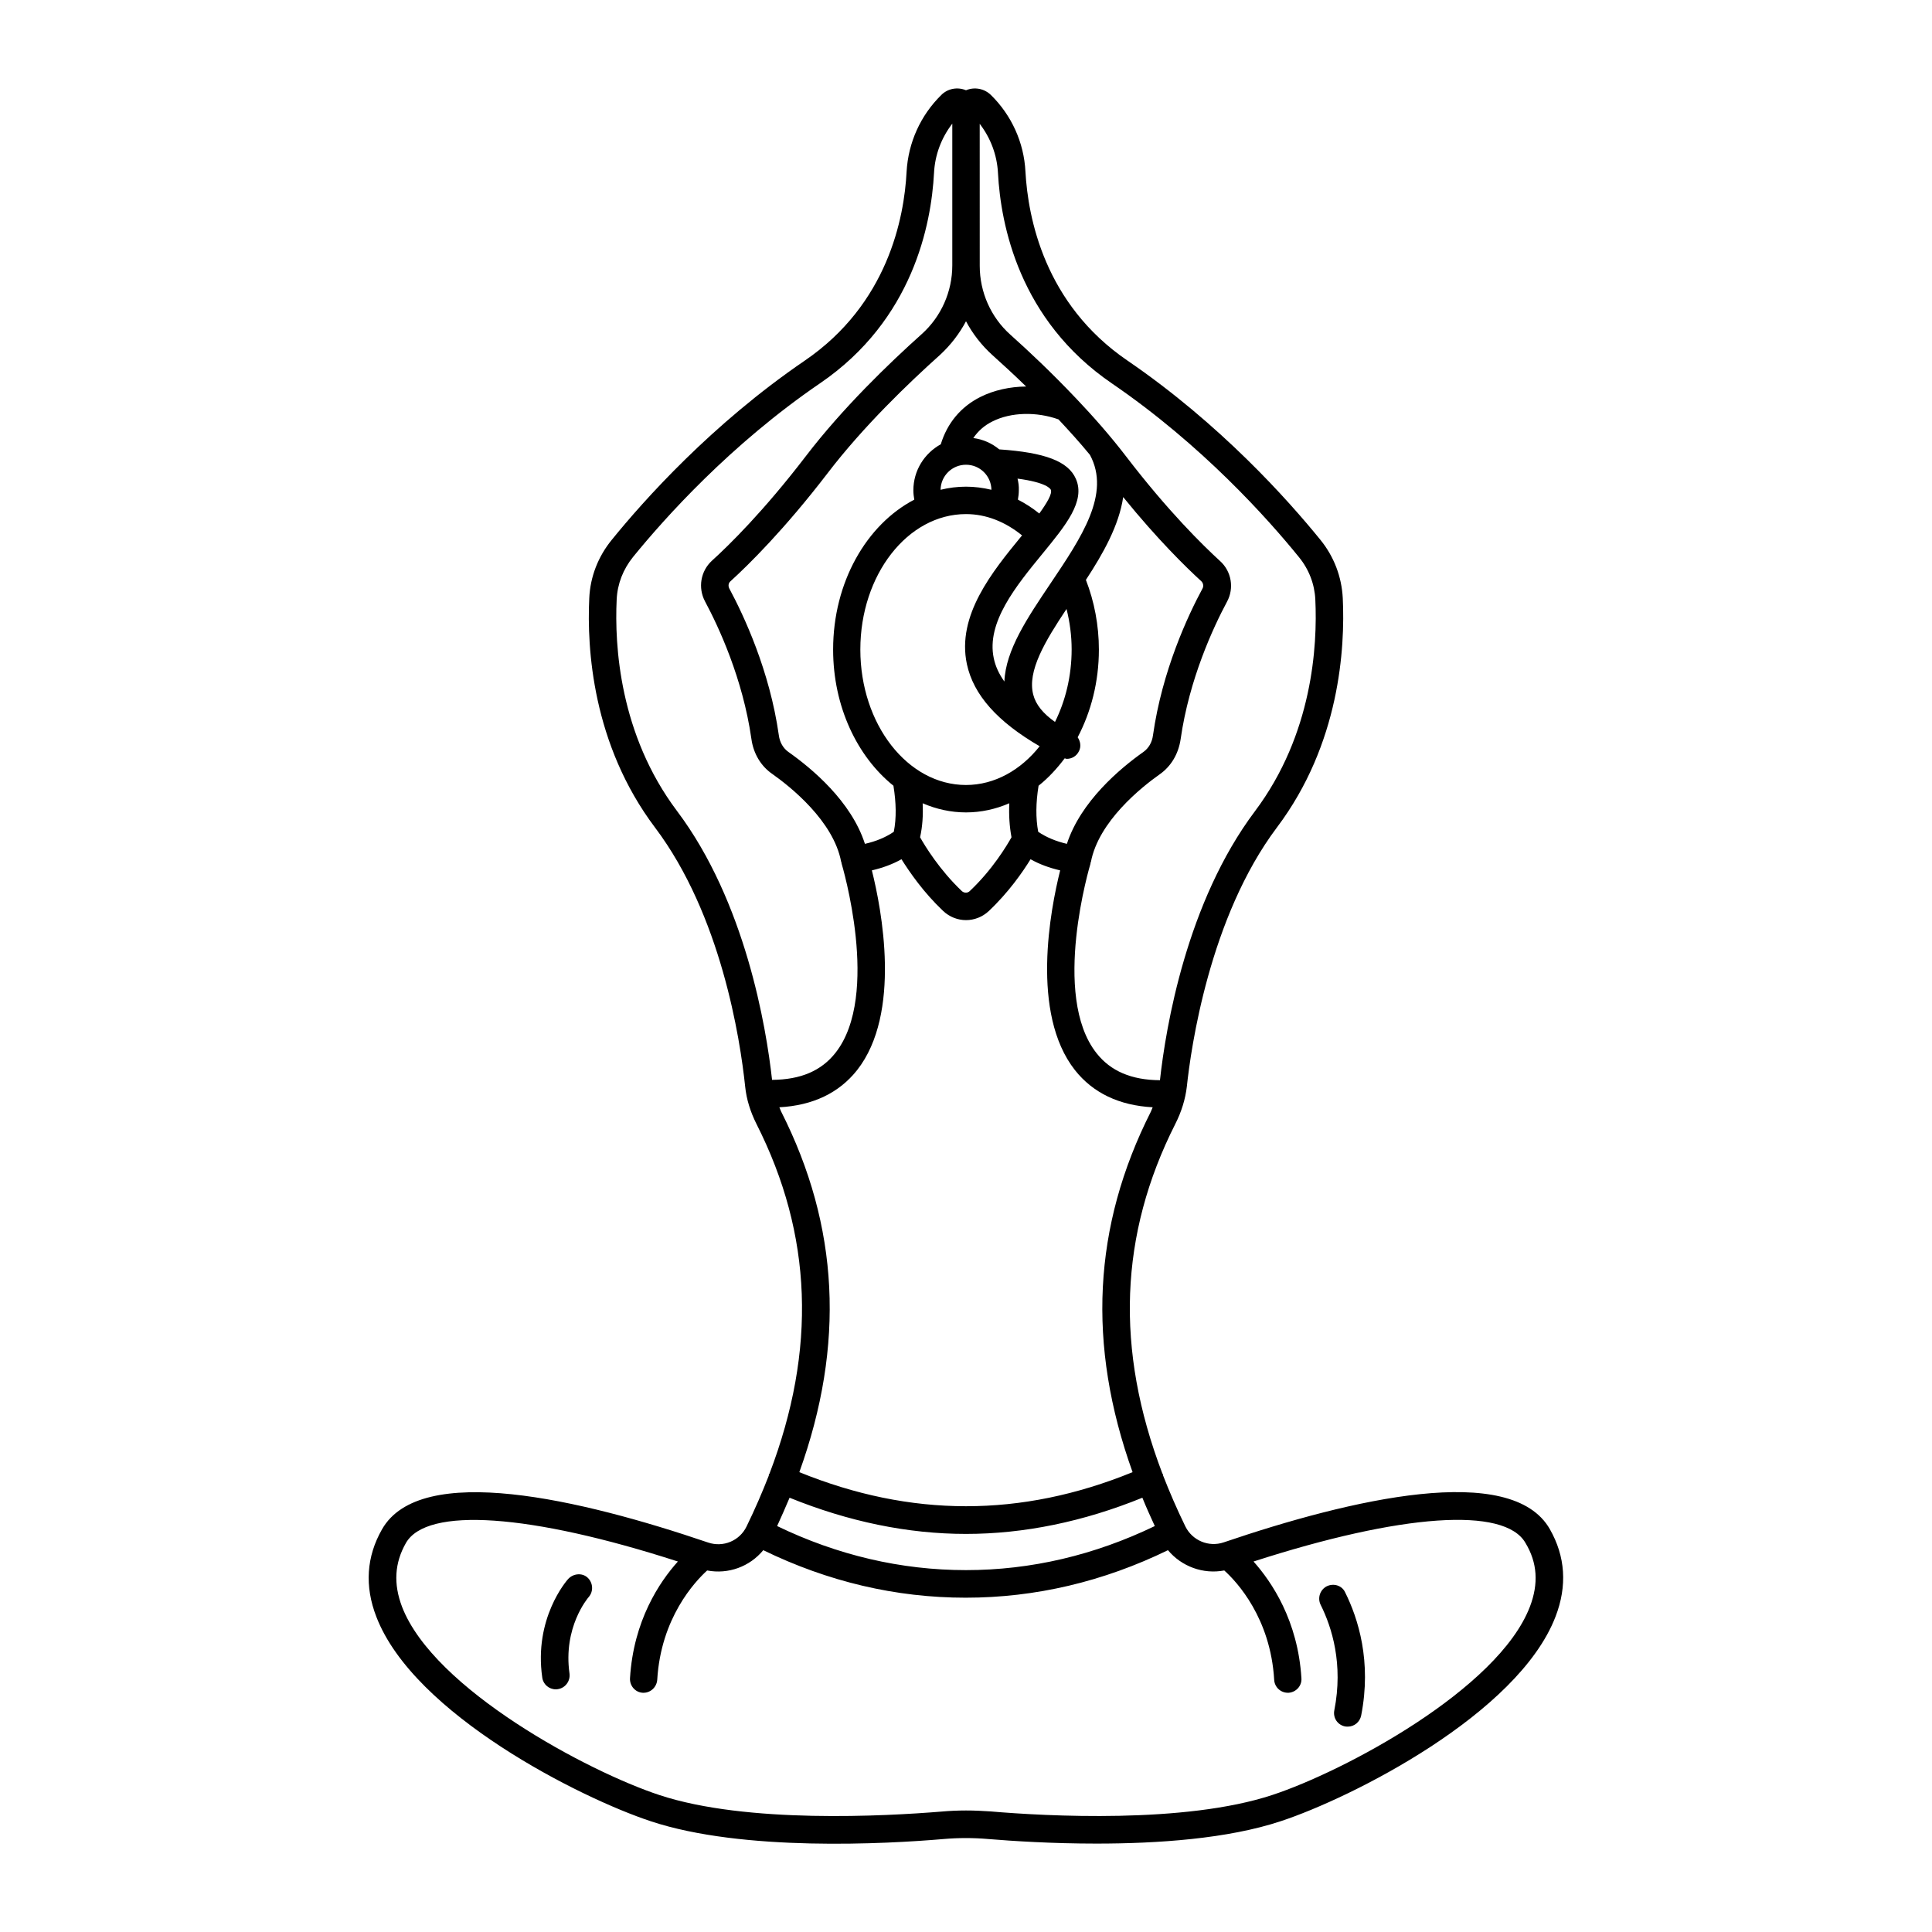 <?xml version="1.0" encoding="UTF-8"?>
<!-- Uploaded to: ICON Repo, www.iconrepo.com, Generator: ICON Repo Mixer Tools -->
<svg fill="#000000" width="800px" height="800px" version="1.1" viewBox="144 144 512 512" xmlns="http://www.w3.org/2000/svg">
 <g>
  <path d="m554.73 549.25c-10.223-17.926-52.656-7.992-86.422 3.488-3.973 1.355-8.332-0.484-10.172-4.215-2.227-4.555-4.168-9.059-5.91-13.516-0.047-0.098 0-0.195-0.047-0.34-0.047-0.098-0.098-0.145-0.145-0.195-12.547-32.895-11.383-63.316 3.441-92.625 1.648-3.246 2.664-6.59 3.051-9.883 1.066-10.078 5.957-44.859 23.883-68.691 16.664-22.137 18.07-47.57 17.441-60.746-0.289-5.668-2.324-11.047-5.957-15.5-8.527-10.512-26.449-30.617-51.109-47.473-21.992-15.016-26.352-37.836-27.031-50.09-0.387-7.703-3.684-14.922-9.156-20.297-1.75-1.699-4.32-2.184-6.547-1.266h-0.098c-2.227-0.918-4.797-0.434-6.492 1.262-5.523 5.426-8.77 12.645-9.203 20.348-0.629 12.258-4.988 35.074-27.031 50.09-24.609 16.809-42.582 36.961-51.109 47.473-3.633 4.457-5.715 9.832-5.957 15.5-0.629 13.176 0.773 38.609 17.441 60.746 17.441 23.156 22.527 55.758 23.883 68.691 0.34 3.293 1.355 6.59 3.004 9.883 14.824 29.309 15.984 59.73 3.441 92.625-0.047 0.098-0.098 0.145-0.145 0.195-0.047 0.098-0.047 0.195-0.047 0.34-1.742 4.457-3.684 8.961-5.91 13.516-1.84 3.777-6.199 5.57-10.172 4.215-33.766-11.48-76.203-21.461-86.422-3.488-4.117 7.219-4.652 15.016-1.5 23.156 9.93 25.867 54.109 48.055 72.762 54.207 24.414 8.09 62.395 6.008 77.605 4.699 3.926-0.34 7.848-0.34 11.773 0 6.394 0.531 16.906 1.211 28.68 1.211 16.18 0 34.832-1.258 48.926-5.957 18.652-6.152 62.832-28.34 72.762-54.207 3.137-8.141 2.606-15.941-1.512-23.156zm-201.48-8.336c15.648 6.348 31.344 9.59 46.746 9.59 15.406 0 31.148-3.246 46.746-9.59 1.016 2.519 2.133 4.988 3.293 7.508-15.984 7.703-32.797 11.676-50.043 11.676-17.246 0-34.105-3.973-50.043-11.676 1.172-2.516 2.234-5.035 3.301-7.508zm50.383-364.1c2.906 3.777 4.602 8.285 4.844 13.078 0.727 13.613 5.57 38.898 30.18 55.711 23.883 16.324 41.32 35.848 49.559 46.02 2.664 3.246 4.168 7.168 4.359 11.289 0.582 12.207-0.727 35.703-15.984 56.047-18.117 24.078-23.641 57.211-25.191 71.309-7.559-0.047-13.078-2.422-16.809-7.168-12.109-15.309-1.695-49.898-1.598-50.234v-0.195c0-0.047 0.047-0.145 0.098-0.195 2.035-10.805 13.418-19.863 18.215-23.254 3.051-2.133 4.988-5.426 5.57-9.301 2.277-15.984 8.672-29.695 12.305-36.477 1.938-3.586 1.164-8.043-1.84-10.754-4.504-4.117-13.758-13.176-24.852-27.66-4.117-5.379-8.719-10.609-13.32-15.453-0.047-0.047-0.098-0.098-0.145-0.145-6.199-6.539-12.352-12.352-17.293-16.762-5.137-4.602-8.09-11.238-8.09-18.215zm20.879 78.332c2.809 3.004 5.668 6.152 8.332 9.398 5.57 10.32-2.227 21.848-10.465 34.105-6.055 9.012-11.867 17.586-12.207 25.965-1.453-2.035-2.375-4.07-2.809-6.152-2.035-9.496 5.91-19.184 12.934-27.758 6.106-7.461 11.434-13.902 8.816-19.812-2.035-4.652-8.188-6.977-20.297-7.801-1.938-1.598-4.262-2.664-6.879-3.004 1.258-1.84 2.906-3.344 5.086-4.41 4.891-2.469 11.676-2.613 17.488-0.531zm-6.688 72.957c-1.648-6.25 3.148-14.195 8.816-22.719 0.871 3.441 1.355 7.074 1.355 10.707 0 7.074-1.648 13.66-4.41 19.23-3.098-2.18-5.082-4.555-5.762-7.219zm-4.164-57.262c7.703 1.016 8.719 2.711 8.816 2.953 0.438 1.066-1.066 3.535-3.051 6.297-1.793-1.453-3.684-2.664-5.668-3.684 0.145-0.824 0.242-1.648 0.242-2.469 0.047-1.062-0.098-2.078-0.34-3.098zm-13.66-3.68c3.684 0 6.684 2.953 6.734 6.637-2.227-0.531-4.457-0.824-6.734-0.824-2.324 0-4.555 0.289-6.734 0.824 0.047-3.684 3.051-6.637 6.734-6.637zm0 13.078c5.328 0 10.414 2.035 14.871 5.668-0.047 0.047-0.145 0.145-0.195 0.195-7.652 9.348-17.199 20.977-14.438 33.91 1.742 8.137 8.09 15.258 19.281 21.75-4.988 6.297-11.914 10.27-19.52 10.27-15.453 0-28-16.082-28-35.895 0-19.816 12.547-35.898 28-35.898zm-11.484 76.637c3.586 1.551 7.461 2.422 11.48 2.422 4.019 0 7.894-0.871 11.48-2.422-0.145 3.148 0.047 6.152 0.582 9.012-1.309 2.324-5.086 8.621-11.047 14.242-0.582 0.582-1.5 0.582-2.133 0-5.91-5.621-9.738-11.918-11.047-14.242 0.637-2.859 0.832-5.863 0.684-9.012zm30.617 7.559c-0.68-3.684-0.629-7.703 0.098-12.207 2.566-2.035 4.844-4.504 6.926-7.266 0.195 0.047 0.387 0.145 0.531 0.145 1.355 0 2.617-0.727 3.246-2.035 0.629-1.211 0.387-2.617-0.34-3.684 3.535-6.734 5.621-14.68 5.621-23.254 0-6.394-1.211-12.742-3.441-18.457 4.602-7.023 8.77-14.438 9.883-21.945 9.156 11.289 16.715 18.652 20.684 22.285 0.531 0.484 0.68 1.309 0.34 1.938-3.875 7.168-10.707 21.801-13.129 38.898-0.242 1.891-1.164 3.441-2.519 4.41-6.25 4.41-16.617 13.129-20.297 24.367-2.902-0.676-5.469-1.742-7.602-3.195zm-19.133-135.3c1.742 3.293 4.07 6.297 6.879 8.863 2.711 2.422 5.812 5.281 9.059 8.43-4.312 0.047-8.527 0.969-12.109 2.762-5.231 2.617-8.816 6.977-10.512 12.547-4.312 2.375-7.266 6.926-7.266 12.207 0 0.824 0.098 1.648 0.242 2.469-12.645 6.59-21.508 21.895-21.508 39.723 0 15.113 6.394 28.387 15.984 36.09 0.727 4.504 0.824 8.527 0.098 12.207-2.133 1.453-4.652 2.519-7.652 3.195-3.633-11.289-14.047-19.957-20.297-24.367-1.355-0.969-2.277-2.519-2.519-4.41-2.422-17.102-9.254-31.684-13.129-38.898-0.34-0.68-0.242-1.453 0.34-1.938 4.699-4.262 14.289-13.711 25.723-28.629 9.398-12.305 21.41-23.836 29.84-31.391 2.758-2.562 5.082-5.566 6.828-8.859zm-76.59 129.78c-15.258-20.297-16.566-43.84-15.984-56.047 0.195-4.117 1.695-7.992 4.359-11.289 8.285-10.172 25.723-29.742 49.559-46.02 24.609-16.809 29.453-42.098 30.18-55.711 0.242-4.797 1.938-9.301 4.844-13.078v37.543c0 6.977-2.953 13.613-8.09 18.215-8.672 7.75-21.023 19.668-30.762 32.41-11.094 14.484-20.297 23.543-24.852 27.66-3.004 2.762-3.731 7.168-1.84 10.754 3.633 6.781 10.027 20.492 12.305 36.477 0.531 3.875 2.519 7.219 5.57 9.301 4.797 3.391 16.18 12.449 18.215 23.254 0 0.047 0.047 0.145 0.098 0.195v0.195c0.098 0.34 10.465 34.926-1.598 50.234-3.731 4.746-9.203 7.121-16.809 7.168-1.555-14.051-7.078-47.184-25.195-71.262zm27.613 79.691c-0.195-0.387-0.289-0.773-0.484-1.164 8.863-0.484 15.793-3.777 20.59-9.832 11.867-15.066 6.492-42.727 3.926-52.949 2.906-0.68 5.523-1.648 7.848-2.953 2.133 3.391 5.812 8.77 11.047 13.711 1.695 1.598 3.875 2.422 6.055 2.422 2.18 0 4.359-0.824 6.055-2.422 5.231-4.941 8.961-10.32 11.047-13.711 2.324 1.309 4.941 2.277 7.848 2.953-2.566 10.223-7.945 37.883 3.926 52.949 4.797 6.055 11.723 9.348 20.59 9.832-0.195 0.387-0.289 0.773-0.484 1.164-15.355 30.375-16.957 61.766-4.844 95.531-29.551 12.062-58.762 12.016-88.312 0 12.148-33.77 10.551-65.16-4.805-95.531zm198.42 131.18c-8.379 21.895-49.266 43.648-68.258 49.898-23.156 7.652-59.973 5.621-74.699 4.359-2.129-0.148-4.309-0.246-6.488-0.246s-4.359 0.098-6.492 0.289c-14.773 1.211-51.594 3.246-74.699-4.359-18.988-6.25-59.828-28.047-68.258-49.898-2.324-6.106-1.984-11.625 1.016-16.906 5.523-9.688 32.941-7.75 72.082 4.894-4.844 5.379-11.773 15.648-12.691 30.957-0.098 1.984 1.406 3.731 3.391 3.828h0.195c1.891 0 3.488-1.5 3.633-3.441 0.969-16.375 9.93-25.965 13.227-28.969 5.621 1.066 11.289-1.016 14.871-5.379 17.102 8.332 35.121 12.594 53.625 12.594 18.504 0 36.527-4.262 53.625-12.594 3.586 4.312 9.301 6.441 14.922 5.379 3.344 3.004 12.258 12.594 13.227 28.969 0.098 1.938 1.695 3.441 3.633 3.441h0.195c1.984-0.145 3.535-1.84 3.391-3.828-0.922-15.258-7.848-25.531-12.691-30.957 39.141-12.645 66.562-14.629 72.082-4.894 3.152 5.234 3.488 10.758 1.164 16.863z"/>
  <path d="m294.54 562.48c-0.387 0.438-9.105 10.414-6.832 26.109 0.242 1.793 1.793 3.102 3.586 3.102 0.195 0 0.34 0 0.531-0.047 1.984-0.289 3.344-2.133 3.102-4.117-1.742-12.258 4.797-19.957 5.086-20.297 1.309-1.5 1.164-3.777-0.289-5.137-1.453-1.355-3.828-1.113-5.184 0.387z"/>
  <path d="m495.62 564.37c-1.793 0.922-2.519 3.102-1.648 4.894 3.004 6.008 6.055 15.742 3.633 28-0.387 1.984 0.871 3.875 2.859 4.262 0.242 0.047 0.484 0.047 0.727 0.047 1.695 0 3.195-1.211 3.535-2.953 2.809-14.289-0.773-25.676-4.262-32.652-0.824-1.793-3.004-2.469-4.844-1.598z"/>
 </g>
</svg>